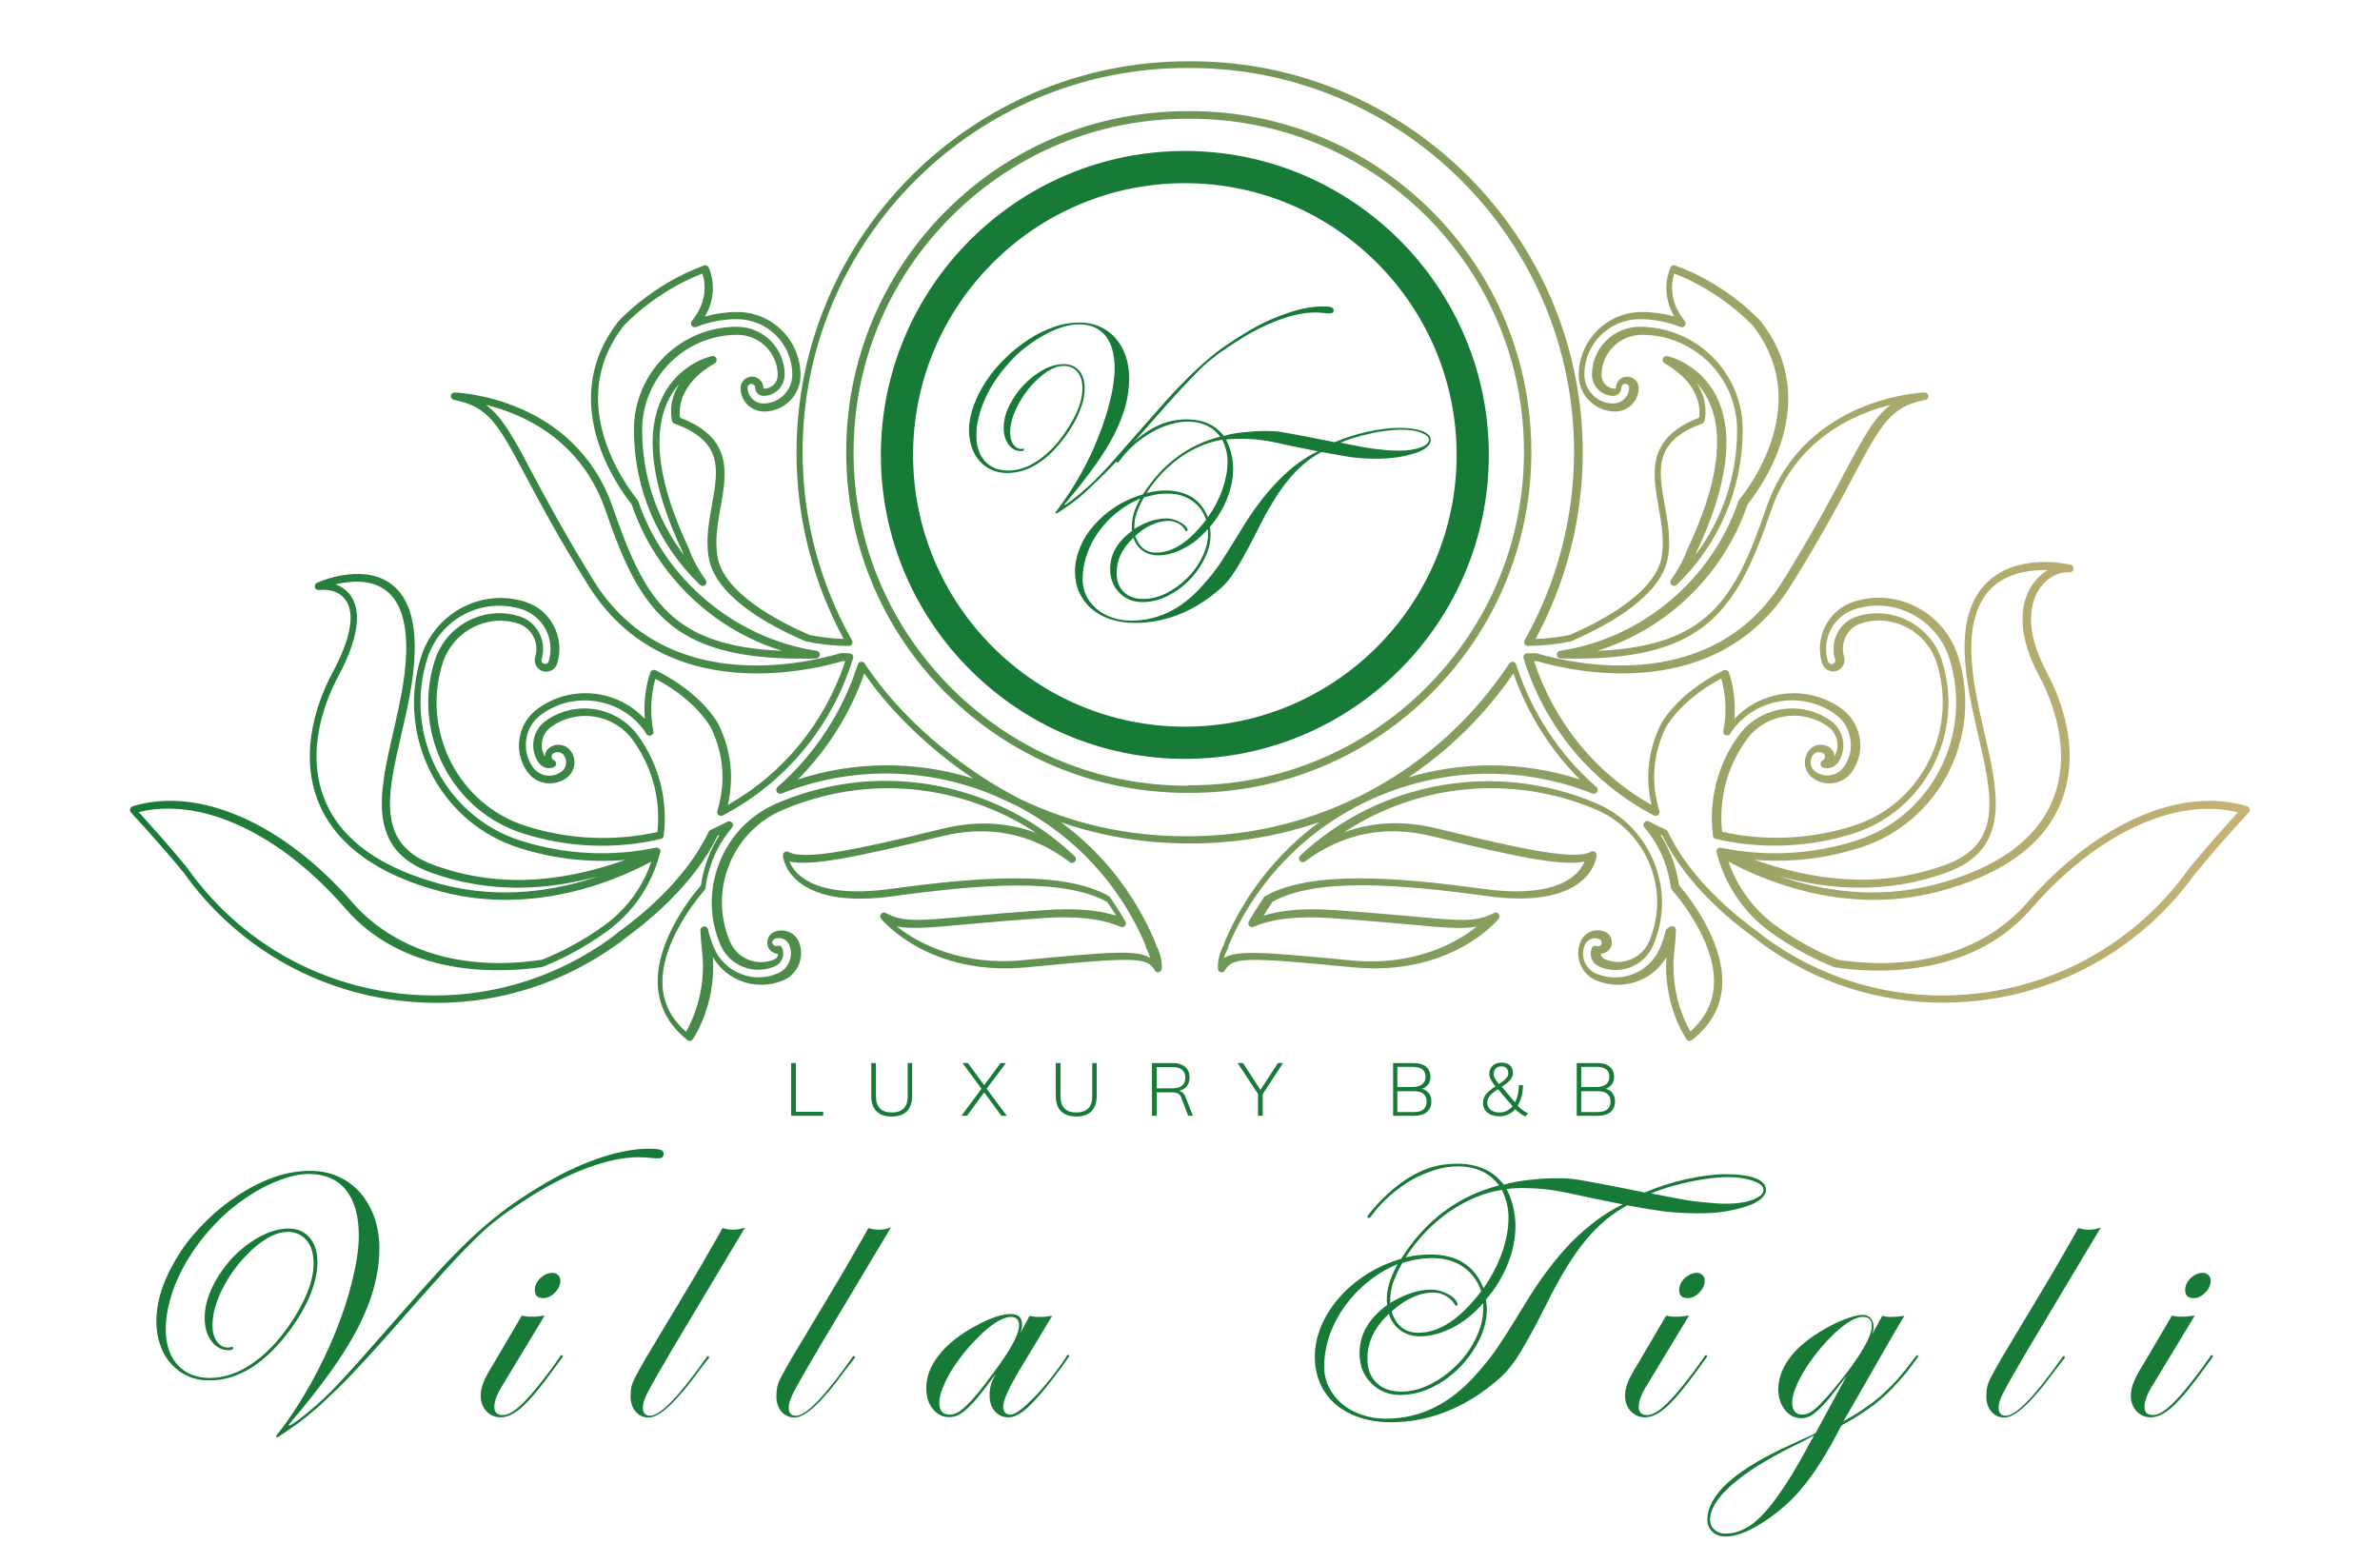 <?xml version="1.0" encoding="UTF-8"?> <!-- Generator: Adobe Illustrator 23.0.4, SVG Export Plug-In . SVG Version: 6.00 Build 0) --> <svg xmlns="http://www.w3.org/2000/svg" xmlns:xlink="http://www.w3.org/1999/xlink" id="Livello_1" x="0px" y="0px" viewBox="0 0 1064 699" style="enable-background:new 0 0 1064 699;" xml:space="preserve"> <style type="text/css"> .st0{fill:url(#SVGID_1_);} .st1{fill:#177A37;} </style> <linearGradient id="SVGID_1_" gradientUnits="userSpaceOnUse" x1="58.122" y1="453.587" x2="1005.778" y2="453.587" gradientTransform="matrix(1 0 0 -1 0 700)"> <stop offset="0" style="stop-color:#177A37"></stop> <stop offset="1" style="stop-color:#C6B275"></stop> </linearGradient> <path class="st0" d="M755.3,465.4c-0.1,0-0.2,0-0.2,0c-0.5-0.1-0.9-0.3-1.1-0.7c-0.4-0.6-10.5-15.3-9-36.8 c-2.8,4.8-7.1,8.5-12.3,10.6c-6.2,2.5-13.1,2.4-19.2-0.2c-3.2-1.4-5.7-3.9-7-7.2c-1.3-3.3-1.3-6.8,0.1-10.1 c1.8-4.2,6.7-6.2,10.9-4.4c2.6,1.1,3.8,4.1,2.7,6.7c-0.8,1.9-2.6,3-4.5,3.1c0,0.3,0.1,0.6,0.2,0.9c0.3,0.7,0.9,1.3,1.6,1.6 c3.7,1.6,7.7,1.6,11.5,0.1c3.7-1.5,6.6-4.3,8.2-8c4.7-11,4.9-23.2,0.4-34.4c-4.5-11.1-13-19.9-24-24.6 c-37.3-15.9-79.7-11.7-112.8,10.2c13-4.9,27-5.4,41.9-1.7c40,9.8,61.6,14.1,68.6,10.3c0.5-0.3,1.2-0.3,1.7,0.1 c0.5,0.3,0.8,0.9,0.8,1.5c0,0.3-0.6,6.5-7.1,11.8c-8.5,6.9-22.7,9.1-42.3,6.4c-38-5.2-75.9-8.4-95.5,2.6c-1.4,2-2.8,4.1-4,6.2 c8.3-2.6,18.8-3.4,31.5-2.5c14.6,1,25.7,2,34.7,2.8c22.9,2.1,29,2.6,36.8-1.5c0.7-0.4,1.6-0.2,2.1,0.4s0.5,1.5,0,2.2 c-0.9,1.1-21.8,25.9-65.2,21.7c-48.9-4.7-53.7-4.6-57.2,1.4c-0.4,0.6-1.1,1-1.8,0.8s-1.3-0.7-1.3-1.5c0-0.2-0.5-5.2,2.7-10.9 c0.1-0.5,0.2-1,0.4-1.4c9.2-21.5,23.8-39.8,42.2-53.3c-18.1,6.2-37.4,9.5-57.1,9.5h-0.8h-0.7c-19.6,0-38.6-3.2-56.8-9.4 c18.4,13.5,32.7,31.6,41.9,53.2c0.2,0.5,0.3,0.9,0.4,1.4c3.2,5.7,2.7,10.7,2.7,10.9c-0.1,0.7-0.6,1.3-1.3,1.5s-1.5-0.2-1.8-0.8 c-3.5-6-8.3-6.1-57.2-1.4c-43.4,4.2-64.3-20.7-65.2-21.7c-0.5-0.6-0.5-1.5,0-2.2c0.5-0.6,1.4-0.8,2.1-0.4c7.7,4.1,13.9,3.6,36.8,1.5 c8.9-0.8,20-1.8,34.7-2.8c12.7-0.9,23.3-0.1,31.5,2.5c-1.3-2.1-2.6-4.1-4-6.1c-19.7-11-57.5-7.8-95.6-2.6 c-19.5,2.7-33.7,0.5-42.3-6.4c-6.6-5.3-7.1-11.6-7.1-11.8c0-0.6,0.2-1.2,0.8-1.5c0.5-0.3,1.2-0.4,1.7-0.1c7,3.8,28.6-0.5,68.6-10.3 c14.9-3.7,29-3.1,42.1,1.8c-6.8-4.5-14-8.3-21.7-11.3c-29.6-11.9-62.1-11.5-91.5,1c-11,4.7-19.6,13.4-24,24.6 c-4.5,11.1-4.3,23.3,0.4,34.4c1.6,3.7,4.5,6.5,8.2,8s7.8,1.4,11.5-0.1c0.7-0.3,1.3-0.9,1.6-1.6c0.1-0.3,0.2-0.6,0.2-0.9 c-1.9-0.1-3.7-1.2-4.5-3.1c-0.5-1.2-0.5-2.6,0-3.9s1.5-2.3,2.7-2.8c2-0.9,4.3-0.9,6.4-0.1s3.7,2.4,4.6,4.4c1.4,3.2,1.4,6.8,0.1,10.1 c-1.3,3.3-3.8,5.8-7,7.2c-6.1,2.6-13,2.7-19.2,0.2c-5.2-2.1-9.5-5.8-12.3-10.6c1.5,21.5-8.6,36.2-9,36.8c-0.3,0.4-0.7,0.6-1.1,0.7 c-0.5,0.1-0.9-0.1-1.3-0.4c-7.8-6.2-12.2-13.9-13.1-22.9c-1.8-18.9,12.5-38.4,19.2-46.3c0.6-4.5,1.8-8.9,3.5-13.1 c1.3-3.3,2.9-6.4,4.8-9.4c-0.3,0.1-0.6,0.3-0.9,0.4c-10.7,22.3-32.3,39.3-41.2,45.7c-1.4,1.2-2.6,2.1-3.8,2.9 c-23.7,17-51.6,26.1-80.5,26.1c-7.5,0-15.1-0.6-22.6-1.8c-36.5-6-68.5-25.8-90.1-55.8c-0.1-0.1-0.1-0.2-0.2-0.3 c-11.4-14-23.7-27-23.8-27.2c-0.4-0.4-0.6-1-0.4-1.6c0.2-0.6,0.6-1,1.1-1.2c29.7-9.1,67.6,7.6,98.7,43.5c8.7,10,34.4,32.6,84.4,25.1 c9.6-3.9,18.8-8.9,27.3-15c10.2-7.3,17.6-17.2,21.5-28.9c-14.9,8.1-52.2,24.5-94.1,13.4c-28-7.4-46.2-20.5-54.2-38.7 c-10.5-24.2,0.5-49.4,5.8-59.2c10.2-19,8.9-28.1,5.9-32.3c-3.5-5.2-10.1-4.8-12-4.6c-0.8,0.1-1.6-0.4-1.8-1.2 c-0.2-0.8,0.2-1.7,0.9-2c0.8-0.4,19.4-8.7,32.3-0.1c8,5.3,11.8,15.7,11.4,31c-0.3,12.5-3.2,24.9-6,37c-6.3,27.3-11.2,48.8,14.4,58.2 c31.9,11.7,61.5,6.3,85.7-2.2c-16,1.3-32-0.5-47.4-5.4c-35.3-11.2-55-49.5-43.9-85.2c3-9.7,9.6-17.6,18.5-22.3 c8.8-4.6,18.8-5.5,28.2-2.5c11.4,3.6,17.8,16,14.2,27.6c-0.8,2.7-3.7,4.2-6.4,3.4c-2.7-0.8-4.2-3.7-3.4-6.4 c1.9-6.2-1.5-12.9-7.6-14.9c-6.8-2.2-14.1-1.5-20.4,1.8c-6.5,3.4-11.3,9.2-13.5,16.2c-9.4,30.4,7.3,63,37.3,72.5 c19.1,6.1,39.4,7,58.8,2.7c1.6-14.6-2.3-29.1-10.9-41c-8.5-11.8-24.9-14.4-36.6-6c-4.3,3.1-5.4,8.8-2.8,13.3c0-1.5,0.8-3.1,2.1-4 c1.5-1.1,3.3-1.5,5.1-1.2s3.4,1.3,4.4,2.7c2.8,3.9,1.9,9.3-2,12.1c-2.7,1.9-6,2.7-9.3,2.2s-6.2-2.3-8.1-5c-3.2-4.4-4.4-9.8-3.5-15.1 c0.9-5.4,3.8-10,8.2-13.2c7.9-5.7,17.5-7.9,27.1-6.4c8,1.3,15.2,5.2,20.7,11c-0.9-11.8,2.3-20.4,2.5-20.8s0.5-0.8,1-1 c0.4-0.2,0.9-0.1,1.4,0.1c21.2,10.6,27.9,23.9,28.2,24.5c5.5,11.5,6.8,23.5,4,35.7c24.9-14.1,43.4-36.8,52.5-64.3 c-0.4,0-0.8,0-1.2,0c-7.4,2.2-21.7,5.5-38.3,5.5c-25.2,0-55.7-7.8-75.4-39.4c-13-20.8-21.5-36.7-27.7-48.4 c-12.5-23.5-16.7-31.5-32.3-34.5c-0.9-0.2-1.5-1-1.4-1.8c0.1-0.9,0.9-1.6,1.7-1.5c0.5,0,53.7,1.7,70.8,51.7 c14.3,41.6,26.6,61.7,75.5,63.8c-13.1-4.1-25.4-10.8-36-19.8c-14.4-12.2-25.2-28-31.2-45.7c-3.5-4.4-11.6-15.7-15.7-30.2 c-5.3-18.9-2.1-36.2,9.6-51.4l0.1-0.1c0.6-0.7,15-16.5,38.3-25.1c0.8-0.3,1.7,0.1,2.1,0.8c0.2,0.5,5.1,10.4-1.6,22 c4.7-1.3,9.6-2,14.5-2c15.5,0,28.2,12.7,28.2,28.2c0,9-7.3,16.3-16.3,16.3c-5.8,0-10.5-4.7-10.5-10.5c0-2.8,2.3-5.1,5.1-5.1 s5.1,2.3,5.1,5.1c0,0.2,0.2,0.3,0.3,0.3c3.4,0,6.1-2.7,6.1-6.1c0-9.9-8.1-18-18-18c-23.5,0-42.6,19.1-42.6,42.6 c0,20.4,6.5,39.7,18.5,55.7c-0.2-0.6-0.3-1-0.4-1.2c-14.1-29.8-17.1-53.2-8.9-69.5c7.4-14.9,21.5-18,22.1-18.1 c0.8-0.2,1.6,0.3,1.9,1.1s0,1.7-0.7,2.1c-16.7,9.6-16,21.3-15.5,24.4c23.6,9,20.8,24.6,18.1,39.8c-1.3,7.3-2.7,14.9-1.4,22.3 c2.7,16.1,26.8,28.8,41.1,35c5,1,10.1,1.6,15.3,1.8c-13.8-25.5-21.1-54.2-21.1-83.3c0-96.5,78.5-175,175-175h0.8h0.7 c96.5,0,175,78.5,175,175c0,29.1-7.3,57.8-21.1,83.3c5.2-0.2,10.3-0.8,15.3-1.8c14.3-6.2,38.4-18.9,41.1-35 c1.2-7.4-0.1-14.9-1.4-22.3c-2.7-15.1-5.5-30.8,18.1-39.8c0.5-3.1,1.2-14.8-15.5-24.4c-0.7-0.4-1-1.3-0.7-2.1s1.1-1.2,1.9-1.1 c0.6,0.1,14.6,3.2,22.1,18.1c8.1,16.3,5.1,39.7-8.9,69.5c-0.1,0.2-0.2,0.6-0.4,1.2c12-16,18.5-35.3,18.5-55.7 c0-23.5-19.1-42.6-42.6-42.6c-9.9,0-18,8.1-18,18c0,3.4,2.7,6.1,6.1,6.1c0.2,0,0.3-0.2,0.3-0.3c0-2.8,2.3-5.1,5.1-5.1 s5.1,2.3,5.1,5.1c0,5.8-4.7,10.5-10.5,10.5c-9,0-16.3-7.3-16.3-16.3c0-15.5,12.7-28.2,28.2-28.2c4.9,0,9.8,0.7,14.5,2 c-6.7-11.6-1.8-21.5-1.6-22c0.4-0.8,1.3-1.1,2.1-0.8c23.3,8.5,37.7,24.4,38.3,25.1l0.1,0.1c11.7,15.2,14.9,32.5,9.6,51.4 c-4.1,14.6-12.2,25.8-15.7,30.2c-6,17.7-16.8,33.5-31.2,45.7c-10.6,9-22.9,15.7-36,19.8c48.9-2.1,61.3-22.2,75.5-63.8 c17.1-50,70.3-51.7,70.8-51.7c0.9,0,1.6,0.6,1.7,1.5c0.1,0.9-0.5,1.7-1.4,1.8c-15.5,3-19.8,11-32.3,34.5 c-6.2,11.7-14.7,27.6-27.7,48.4C768,314.1,705.8,301,687,295.6c-0.4,0-0.8,0-1.2,0c9.1,27.5,27.6,50.2,52.5,64.3 c-2.8-12.2-1.5-24.2,4-35.7c0.3-0.6,7-13.9,28.2-24.5c0.4-0.2,0.9-0.2,1.4-0.1c0.4,0.2,0.8,0.5,1,1c0.2,0.4,3.4,9.1,2.5,20.8 c12.3-13.1,32.8-15.4,47.8-4.6c4.4,3.2,7.3,7.8,8.2,13.2c0.9,5.4-0.4,10.7-3.5,15.1c-1.9,2.7-4.8,4.5-8.1,5s-6.6-0.2-9.3-2.2 c-1.9-1.3-3.1-3.3-3.5-5.6c-0.4-2.3,0.2-4.6,1.5-6.5c2.2-3.1,6.5-3.7,9.5-1.6c1.4,1,2.1,2.5,2.1,4c2.6-4.4,1.4-10.2-2.8-13.3 c-11.8-8.4-28.2-5.8-36.6,6c-8.6,11.9-12.4,26.4-10.8,41c19.3,4.3,39.6,3.4,58.7-2.7c30-9.5,46.7-42.1,37.3-72.5 c-2.2-7.1-7-12.8-13.5-16.2c-6.4-3.3-13.6-4-20.4-1.8c-6.1,1.9-9.5,8.6-7.6,14.9c0.8,2.7-0.7,5.5-3.4,6.4c-2.7,0.8-5.5-0.7-6.4-3.4 c-3.6-11.6,2.8-23.9,14.2-27.6c9.4-3,19.4-2.1,28.2,2.5c8.9,4.7,15.5,12.6,18.5,22.3c11.1,35.8-8.6,74-43.9,85.2 c-15.4,4.9-31.4,6.8-47.4,5.4c24.2,8.4,53.9,13.9,85.7,2.2c25.7-9.4,20.7-31,14.4-58.2c-2.8-12-5.6-24.5-6-37 c-0.4-15.1,3.7-26.1,12.1-32.8c13.9-11.2,34.4-6.3,35.3-6.1c0.9,0.2,1.4,1.1,1.3,2c-0.2,0.9-1,1.5-1.9,1.4 c-3.7-0.4-9.4,1.6-13.3,7.3c-3.5,5.2-7.8,16.9,3.3,37.5c5.2,9.7,16.3,34.9,5.8,59.2c-7.9,18.3-26.1,31.3-54.2,38.7 c-41.8,11.1-79.1-5.3-94-13.4c4,11.6,11.5,21.7,21.5,28.9c8.5,6.1,17.7,11.2,27.3,15c50.1,7.5,75.7-15,84.4-25.1 c31.1-35.9,69-52.6,98.7-43.5c0.6,0.2,1,0.6,1.1,1.2c0.2,0.6,0,1.2-0.4,1.6c-0.1,0.1-12.4,13.2-23.8,27.2c0,0.1-0.1,0.2-0.2,0.2 c-21.6,30-53.6,49.8-90.1,55.8c-7.5,1.2-15.1,1.8-22.6,1.8c-29,0-56.8-9-80.5-26.1c-1.2-0.8-2.3-1.8-3.7-2.9 c-8.9-6.3-30.5-23.3-41.2-45.7c-0.3-0.1-0.6-0.3-0.9-0.4c1.9,3,3.5,6.1,4.8,9.4c1.7,4.2,2.9,8.6,3.5,13.1c6.6,7.9,21,27.4,19.2,46.3 c-0.9,9-5.3,16.6-13.1,22.8C756,465.3,755.7,465.4,755.3,465.4z M747.6,414.1c0.1,0,0.2,0,0.2,0c0.9,0.1,1.5,0.9,1.5,1.8 c-0.2,3.1-0.4,6.3-0.8,9.6c-2,17.7,4.6,31.2,7.2,35.7c6.1-5.4,9.6-11.9,10.4-19.3c1.8-17.9-12.5-36.8-18.7-44.1 c-0.2-0.3-0.3-0.6-0.4-0.9c-0.6-4.4-1.7-8.7-3.3-12.8c-2.1-5.2-5-10-8.6-14.2c-0.5-0.6-0.5-1.5,0-2.2c0.5-0.6,1.4-0.8,2.1-0.4 l0.5,0.2c0.2,0.1,0.5,0.3,0.7,0.4c2.1,1.1,4.2,2.1,6.4,3.1c0.4,0.2,0.7,0.5,0.8,0.8c10.3,21.9,31.7,38.7,40.5,45c0,0,0.1,0,0.1,0.1 c1.4,1.1,2.5,2,3.6,2.8c23.1,16.6,50.3,25.4,78.5,25.4c7.3,0,14.8-0.6,22.1-1.8c35.6-5.8,66.8-25.2,87.8-54.4c0,0,0-0.1,0.1-0.1 c0-0.1,0.1-0.1,0.1-0.2c8.8-10.8,18.2-21.1,22.1-25.4c-28-6.9-63.2,9.4-92.5,43.2c-11.9,13.7-28.2,22.5-48.4,25.9 c-16.6,2.9-31.7,1.4-39.3,0.2c-0.1,0-0.3-0.1-0.4-0.1c-9.9-4-19.4-9.2-28.2-15.5c-11.7-8.4-20.3-20.8-24-34.8c0-0.2-0.1-0.3-0.1-0.5 c-0.1-0.2-0.2-0.3-0.2-0.5c-0.1-0.6,0-1.2,0.4-1.6s1-0.6,1.5-0.5c20.1,4.2,40.9,3.1,60.6-3.2c33.5-10.7,52.2-47,41.7-81 c-2.7-8.8-8.7-16-16.8-20.2c-8-4.2-17.1-5-25.6-2.2c-9.7,3.1-15,13.5-12,23.3c0.3,0.9,1.2,1.4,2.1,1.1c0.4-0.1,0.8-0.4,1-0.8 s0.3-0.9,0.1-1.3c-2.5-8,1.9-16.6,9.8-19.1c7.7-2.4,15.9-1.7,23,2c7.3,3.8,12.7,10.3,15.1,18.2c10,32.2-7.8,66.6-39.5,76.8 c-20.1,6.4-41.4,7.2-61.7,2.5c-0.7-0.2-1.2-0.7-1.3-1.4c-2-15.8,2-31.7,11.3-44.6c9.5-13.3,28.1-16.3,41.4-6.8 c6,4.3,7.4,12.8,3.1,18.8c-0.9,1.2-2.2,2-3.7,2.3c-1,0.2-2,0.1-2.9-0.3c-0.7-0.2-1.1-0.9-1.1-1.6s0.4-1.3,1-1.6 c0.3-0.1,0.5-0.3,0.7-0.6c0.5-0.8,0.4-1.8-0.4-2.4c-1.5-1.1-3.7-0.7-4.8,0.8c-0.8,1.1-1.1,2.5-0.9,3.9c0.2,1.4,1,2.6,2.1,3.4 c2,1.4,4.4,2,6.8,1.6c2.4-0.4,4.5-1.7,5.9-3.7c2.6-3.7,3.7-8.1,2.9-12.6c-0.7-4.5-3.1-8.4-6.8-11c-14.8-10.6-35.5-7.2-46.1,7.5 c-0.2,0.3-0.4,0.5-0.5,0.8l-0.3,0.5c-0.5,0.7-1.3,0.9-2.1,0.6c-0.7-0.3-1.2-1.1-1-1.9c2.2-10.6,0.2-19.7-0.9-23.4 c-18.7,9.9-24.8,21.9-24.9,22.1c-5.7,11.9-6.6,24.4-2.8,37.1c0.2,0.7,0,1.4-0.5,1.8s-1.3,0.5-1.9,0.2 c-28.1-14.7-48.8-39.7-58.3-70.3c-0.2-0.5-0.1-1.1,0.3-1.5c0.3-0.4,0.8-0.7,1.4-0.7c1.2,0,2.4,0,3.6-0.1c0.2,0,0.4,0,0.5,0.1 c17.9,5.2,78.6,18.3,110.1-32.3c12.9-20.7,21.4-36.6,27.5-48.2c8.5-15.9,13.4-25.2,20.8-30.6c-16.4,4-42.6,15.4-53.5,47.2 c-15.8,46.2-30.3,67.8-94.1,66.2c-0.9,0-1.6-0.7-1.7-1.6c-0.1-0.9,0.6-1.7,1.4-1.8c36.6-5.5,67.9-31.8,79.8-67 c0.1-0.2,0.2-0.4,0.3-0.5c3.3-4.1,11.3-15,15.3-29.3c5-17.8,2-34.1-9-48.4c-0.8-0.9-14.3-15.4-35.3-23.5c-1.1,3.3-2.9,12,4.7,21.2 c0.5,0.6,0.5,1.5,0.1,2.1c-0.5,0.6-1.3,0.9-2,0.6c-5.8-2.3-11.9-3.5-18.2-3.5c-13.7,0-24.8,11.1-24.8,24.8c0,7.1,5.8,12.9,12.9,12.9 c3.9,0,7.1-3.2,7.1-7.1c0-0.9-0.8-1.7-1.7-1.7s-1.7,0.8-1.7,1.7c0,2.1-1.7,3.7-3.7,3.7c-5.2,0-9.5-4.3-9.5-9.5 c0-11.8,9.6-21.4,21.4-21.4c25.3,0,46,20.6,46,46c0,26.3-10.5,51-29.5,69.4c-0.6,0.6-1.6,0.6-2.3,0.1c-0.7-0.6-0.8-1.6-0.3-2.3 c5.4-7.5,7.3-13.7,7.4-13.8c0-0.1,0.1-0.2,0.1-0.2c13.6-28.8,16.7-51.2,9.1-66.6c-1.4-2.9-3.1-5.3-4.9-7.2 c5.5,8.7,3.4,16.3,3.3,16.8c-0.2,0.5-0.5,0.9-1,1.1c-21.8,7.9-19.6,20.5-16.8,36.3c1.4,7.6,2.8,15.5,1.5,23.4 c-2.8,16.8-25.1,29.7-43.3,37.6c-0.1,0-0.2,0.1-0.3,0.1c-6.2,1.3-12.6,1.9-19,2l0,0c-0.6,0-1.2-0.3-1.5-0.8s-0.3-1.2,0-1.7 c14.4-25.6,22.1-54.7,22.1-84.2c0-94.7-77-171.7-171.7-171.7h-0.7h-0.8c-94.7,0-171.7,77-171.7,171.7c0,29.5,7.6,58.6,22.1,84.2 c0.3,0.5,0.3,1.2,0,1.7s-0.9,0.8-1.5,0.8l0,0c-6.4,0-12.8-0.7-19-2c-0.1,0-0.2-0.1-0.3-0.1c-18.2-7.8-40.5-20.7-43.3-37.6 c-1.3-7.9,0.1-15.8,1.5-23.4c2.8-15.9,5.1-28.4-16.8-36.3c-0.5-0.2-0.9-0.6-1-1.1s-2.3-8.1,3.3-16.8c-1.8,2-3.5,4.4-4.9,7.2 c-7.6,15.3-4.6,37.7,9.1,66.6c0,0.1,0.1,0.2,0.1,0.2c0,0.1,1.9,6.3,7.4,13.8c0.5,0.7,0.4,1.7-0.3,2.3c-0.7,0.6-1.7,0.5-2.3-0.1 c-19-18.4-29.5-43-29.5-69.4c0-25.3,20.6-46,46-46c11.8,0,21.4,9.6,21.4,21.4c0,5.2-4.3,9.5-9.5,9.5c-2.1,0-3.7-1.7-3.7-3.7 c0-0.9-0.8-1.7-1.7-1.7c-0.9,0-1.7,0.8-1.7,1.7c0,3.9,3.2,7.1,7.1,7.1c7.1,0,12.9-5.8,12.9-12.9c0-13.7-11.1-24.8-24.8-24.8 c-6.3,0-12.4,1.2-18.2,3.5c-0.7,0.3-1.5,0-2-0.6s-0.4-1.5,0.1-2.1c7.6-9.3,5.8-17.9,4.7-21.2c-21,8.1-34.5,22.6-35.3,23.5 c-11,14.3-14,30.6-9,48.4c4,14.2,12,25.2,15.3,29.3c0.1,0.2,0.2,0.3,0.3,0.5c11.9,35.1,43.2,61.4,79.8,67c0.9,0.1,1.5,0.9,1.4,1.8 s-0.8,1.6-1.7,1.6c-2.2,0.1-4.3,0.1-6.3,0.1c-58.5,0-72.5-21.7-87.8-66.3c-10.9-31.8-37.1-43.2-53.5-47.2 c7.4,5.4,12.4,14.7,20.8,30.6c6.2,11.6,14.7,27.5,27.5,48.2c31.6,50.6,92.3,37.5,110.1,32.3c0.2-0.1,0.4-0.1,0.5-0.1 c1.2,0,2.4,0.1,3.6,0.1c0.5,0,1,0.3,1.4,0.7c0.3,0.4,0.4,1,0.3,1.5c-9.5,30.6-30.2,55.6-58.3,70.3c-0.6,0.3-1.3,0.2-1.9-0.2 c-0.5-0.4-0.7-1.1-0.5-1.8c3.8-12.7,2.9-25.2-2.8-37.1c-0.1-0.1-6.2-12.2-24.9-22c-1.1,3.7-3,12.8-0.9,23.4c0.2,0.8-0.3,1.6-1,1.9 s-1.6,0.1-2.1-0.6l-0.3-0.5c-0.2-0.3-0.4-0.5-0.5-0.8c-5.1-7.2-12.8-11.9-21.5-13.3s-17.5,0.6-24.6,5.8c-3.7,2.6-6.1,6.5-6.8,11 s0.3,8.9,2.9,12.6c1.4,2,3.5,3.3,5.9,3.7c2.4,0.4,4.8-0.2,6.8-1.6c2.4-1.7,2.9-5,1.2-7.4c-0.5-0.7-1.3-1.2-2.2-1.4 c-0.9-0.1-1.8,0.1-2.6,0.6s-0.9,1.6-0.4,2.4c0.2,0.3,0.4,0.5,0.7,0.6c0.6,0.3,1.1,0.9,1,1.6c0,0.7-0.5,1.3-1.1,1.6 c-0.9,0.3-1.9,0.4-2.9,0.3c-1.5-0.2-2.8-1.1-3.7-2.3c-4.3-6-3-14.5,3.1-18.8c13.3-9.5,31.8-6.5,41.4,6.8c9.3,13,13.3,28.8,11.3,44.6 c-0.1,0.7-0.6,1.3-1.3,1.4c-20.3,4.8-41.6,3.9-61.7-2.5c-31.7-10.1-49.4-44.5-39.5-76.8c2.5-8,7.8-14.4,15.1-18.2 c7.2-3.7,15.3-4.5,23-2c7.9,2.5,12.3,11.1,9.8,19.1c-0.1,0.4-0.1,0.9,0.1,1.3c0.2,0.4,0.6,0.7,1,0.8c0.9,0.3,1.8-0.2,2.1-1.1 c3-9.8-2.4-20.2-12-23.3c-8.6-2.7-17.7-1.9-25.6,2.2c-8.1,4.2-14.1,11.4-16.8,20.2c-10.5,34,8.2,70.3,41.7,81 c19.7,6.3,40.5,7.4,60.6,3.2c0.6-0.1,1.2,0.1,1.6,0.5s0.6,1,0.4,1.6c0,0.2-0.1,0.3-0.2,0.4c0,0.2,0,0.4-0.1,0.5 c-3.8,14.2-12.1,26.2-24.1,34.8c-8.8,6.3-18.3,11.5-28.2,15.5c-0.1,0-0.2,0.1-0.4,0.1c-7.6,1.1-22.7,2.6-39.3-0.2 c-20.2-3.5-36.5-12.2-48.4-25.9C125.2,372.5,90,356.2,62,363.1c3.9,4.3,13.3,14.6,22.1,25.4c0,0.1,0.1,0.1,0.1,0.2 c0,0,0.1,0.1,0.1,0.2c21,29.2,52.2,48.6,87.8,54.4c7.3,1.2,14.7,1.8,22.1,1.8c28.2,0,55.4-8.8,78.5-25.4c1.1-0.8,2.3-1.7,3.6-2.8 l0.1-0.1c8.7-6.2,30.1-23,40.4-44.9c0.2-0.4,0.5-0.7,0.8-0.8c2.2-1,4.3-2,6.4-3.1c0.3-0.1,0.5-0.3,0.8-0.4l0.4-0.2 c0.7-0.4,1.6-0.2,2.1,0.4s0.5,1.5,0,2.2c-3.6,4.3-6.5,9-8.6,14.2c-1.6,4.1-2.8,8.4-3.3,12.8c0,0.3-0.2,0.6-0.4,0.9 c-6.2,7.3-20.4,26.2-18.7,44.1c0.7,7.4,4.2,13.9,10.4,19.3c2.6-4.5,9.2-18,7.2-35.7c-0.4-3.3-0.6-6.6-0.8-9.6c0-0.9,0.6-1.6,1.5-1.8 c0.9-0.1,1.7,0.4,1.9,1.3c0.7,2.9,1.6,5.7,2.7,8.3c2.3,5.3,6.5,9.5,11.9,11.6c5.4,2.2,11.3,2.1,16.6-0.2c2.4-1,4.2-2.9,5.2-5.3 s0.9-5.1-0.1-7.5c-0.5-1.2-1.5-2.1-2.7-2.6s-2.6-0.5-3.8,0c-0.4,0.2-0.7,0.5-0.9,0.9c-0.2,0.4-0.2,0.9,0,1.3 c0.4,0.8,1.3,1.2,2.1,0.9c0.9-0.3,1.8,0.1,2.2,1c0.6,1.5,0.6,3.2,0,4.7c-0.6,1.6-1.8,2.8-3.4,3.5c-4.5,1.9-9.5,2-14.1,0.2 s-8.1-5.3-10.1-9.8c-5.1-11.9-5.2-25-0.4-37c4.8-12,14-21.4,25.8-26.4c30.2-12.9,63.6-13.3,94.1-1.1c14.6,5.8,27.7,14.2,38.9,24.9 c0.7,0.6,0.7,1.6,0.1,2.3c-0.6,0.7-1.6,0.8-2.3,0.3c-17.1-13-36.5-16.8-57.6-11.5c-37.7,9.2-58,13.4-67.8,11.2 c0.8,1.9,2.3,4.4,5.2,6.7c5.4,4.3,16.6,8.7,39.6,5.6c38.8-5.3,77.6-8.5,98.1,3.2c0.2,0.1,0.4,0.3,0.5,0.5c2.4,3.5,4.7,7.1,6.8,10.8 c0.4,0.6,0.3,1.4-0.2,2c-0.5,0.5-1.3,0.7-1.9,0.4c-8.3-3.6-19.9-5-34.5-3.9c-14.6,1-25.7,2-34.6,2.8c-16.2,1.5-24.5,2.2-31,0.9 c10.2,8.2,29.7,17.7,56.6,15.1c38.6-3.7,50.9-4.7,56.7-1c-0.4-1.3-0.9-2.8-1.8-4.4c-0.1-0.2-0.2-0.5-0.2-0.8c0-0.2,0-0.4-0.1-0.6 c-11.6-27.1-31.5-48.6-57.5-62.2l-0.5-0.2c-2.7-1.3-8.9-4.2-11.2-5.1c-30.1-12.1-63.3-12.2-93.5-0.2c-0.8,0.3-1.6,0-2.1-0.7 c-0.4-0.7-0.3-1.6,0.3-2.2c16.6-14.5,29-33.4,35.9-54.8c0.2-0.6,0.7-1.1,1.4-1.2c0.6-0.1,1.3,0.2,1.6,0.7 c15.5,23.6,41.5,46.2,69.4,60.6c23.2,11.1,48.1,16.7,74,16.7h0.7h0.8c57.9,0,111.5-28.9,143.4-77.3c0.4-0.5,1-0.8,1.6-0.7 c0.6,0.1,1.2,0.5,1.4,1.2c6.9,21.4,19.3,40.3,35.9,54.8c0.6,0.5,0.8,1.5,0.3,2.2c-0.4,0.7-1.3,1-2.1,0.7 c-30.6-12.1-64.4-11.8-94.9,0.9c-30.6,12.7-54.6,36.5-67.7,66.9c-0.1,0.2-0.1,0.4-0.1,0.6c0,0.3-0.1,0.6-0.2,0.8 c-0.9,1.6-1.5,3.1-1.9,4.4c5.8-3.7,18.1-2.7,56.7,1c28.9,2.8,47.6-8.1,56.4-15.1c-6.4,1.2-14.7,0.5-30.7-1c-8.9-0.8-20-1.8-34.6-2.8 s-26.2,0.3-34.5,3.9c-0.7,0.3-1.4,0.1-1.9-0.4s-0.6-1.3-0.2-2c2.1-3.7,4.4-7.3,6.8-10.8c0.1-0.2,0.3-0.4,0.5-0.5 c20.5-11.7,59.2-8.5,98-3.2c23,3.1,34.2-1.3,39.6-5.6c3-2.4,4.5-4.9,5.2-6.7c-9.8,2.2-30-1.9-67.8-11.2 c-20.9-5.3-40.2-1.5-57.2,11.2c-0.7,0.5-1.7,0.4-2.3-0.3c-0.6-0.7-0.5-1.7,0.1-2.3c35.7-33.4,87.6-42.6,132.5-23.4 c11.9,5.1,21,14.5,25.8,26.4c4.8,12,4.7,25.1-0.4,37c-1.9,4.5-5.5,8-10,9.8c-4.6,1.8-9.5,1.8-14.1-0.2c-1.6-0.7-2.8-1.9-3.4-3.5 c-0.6-1.5-0.6-3.2,0-4.7c0.3-0.9,1.3-1.3,2.2-1s1.8-0.1,2.1-0.9c0.4-0.9,0-1.9-0.9-2.2c-2.5-1.1-5.4,0.1-6.5,2.6 c-1,2.4-1.1,5-0.1,7.5c1,2.4,2.8,4.3,5.2,5.3c5.3,2.3,11.3,2.3,16.6,0.2c5.4-2.2,9.6-6.3,11.9-11.6c1.1-2.6,2-5.4,2.7-8.3 C746.1,414.6,746.8,414.1,747.6,414.1z M150,261.3c2.9,1,5.3,2.8,6.9,5.2c3.5,5.1,5.3,15.4-5.7,35.9c-5,9.3-15.5,33.3-5.6,56.2 c7.5,17.3,25,29.7,51.9,36.8c26.9,7.1,51.9,2.6,70-3.6c-22.1,6-47.8,8.2-75.2-1.8c-28.5-10.5-22.7-35.6-16.6-62.2 c2.7-11.9,5.6-24.2,5.9-36.3c0.3-14.1-3-23.5-9.9-28.1C164.9,258.9,156.2,259.8,150,261.3z M795.5,391.8c18,6.2,43,10.7,69.9,3.6 c27-7.1,44.4-19.5,51.9-36.8c9.9-22.9-0.6-46.9-5.6-56.2c-11.9-22.2-7.1-35.2-3.1-41c2-2.9,4.4-5.1,6.9-6.5 c-6.8-0.2-16.2,0.8-23.4,6.5c-7.5,6-11.1,16.2-10.8,30.1c0.3,12.1,3.1,24.4,5.9,36.3c6.1,26.6,11.9,51.7-16.6,62.2 C843.3,400,817.6,397.8,795.5,391.8z M666.5,342.2c13.4,0,26.8,2.1,39.8,6.3c-13.2-13.2-23.4-29.4-29.7-47.4 c-12.8,18.6-28.8,34.3-47,46.5C641.6,344,654.1,342.2,666.5,342.2z M386.4,301.1c-6.3,18-16.5,34.1-29.7,47.4 c25.5-8.3,52.8-8.4,78.4-0.4C415.6,334.9,398.3,318.4,386.4,301.1z M532.2,354.5h-0.9h-0.6c-40.7,0-79-15.9-107.8-44.6 c-28.8-28.8-44.6-67.1-44.6-107.8s15.9-79,44.6-107.8c28.8-28.8,67.1-44.6,107.8-44.6h0.8h0.7c40.7,0,79,15.9,107.8,44.6 c28.8,28.8,44.6,67.1,44.6,107.8s-15.9,79-44.6,107.8l-1.2-1.2l1.2,1.2C611.2,338.7,572.9,354.5,532.2,354.5z M531.3,351.1h0.9 c39.8,0,77.2-15.5,105.4-43.7s43.7-65.6,43.7-105.4s-15.5-77.2-43.7-105.4c-28.2-28-65.6-43.5-105.4-43.5h-0.8h-0.7 c-39.8,0-77.2,15.5-105.4,43.7c-28.2,28.2-43.7,65.6-43.7,105.4s15.5,77.2,43.7,105.4c28.2,28.2,65.6,43.7,105.4,43.7L531.3,351.1z"></path> <path class="st1" d="M529.7,339.3c-74.9,0-135.9-61-135.9-135.9s61-135.9,135.9-135.9s135.9,61,135.9,135.9S604.7,339.3,529.7,339.3 z M529.7,81.9c-67,0-121.5,54.5-121.5,121.5s54.5,121.5,121.5,121.5s121.5-54.5,121.5-121.5S596.7,81.9,529.7,81.9z"></path> <g> <path class="st1" d="M102.9,602.4c0.2-0.1,0.5-0.2,0.8-0.2s0.5,0.2,0.5,0.5c0,0.7-0.7,1-2,1c-3.1,0-5.7-1.4-7.7-4.1 c-2-2.7-3-6.2-3-10.3c0-4.6,1.2-9.2,3.5-14c2.3-4.7,5.3-9,8.9-12.9c3.6-3.8,7.7-7,12.1-9.4c4.5-2.4,8.8-3.7,13-3.7 c3.9,0,7,1.3,9.4,4c2.3,2.7,3.5,6.4,3.5,11c0,4.3-1,9.1-3,14.1c-2,5.1-4.9,10.2-8.7,15.5c-5.6,7.7-11.4,13.5-17.5,17.4 s-12.5,5.9-19.1,5.9c-3.5,0-6.6-0.6-9.5-1.9c-2.9-1.3-5.4-3.1-7.5-5.4c-2.1-2.3-3.8-5.1-4.9-8.4c-1.2-3.2-1.8-6.8-1.8-10.7 c0-5.1,1-10.3,2.9-15.6s4.6-10.4,7.9-15.5c3.3-5,7.3-9.7,11.8-14.1c4.5-4.4,9.3-8.2,14.4-11.5s10.3-5.9,15.7-7.8 c5.4-1.9,10.7-2.8,16-2.8c4.6,0,8.7,0.8,12.5,2.5s7,4,9.8,7.1c2.7,3.1,4.8,6.7,6.4,11c1.5,4.3,2.3,9,2.3,14.1 c0,5.6-0.8,11.2-2.3,17c-1.5,5.7-3.9,11.8-7.1,18.1c-3.2,6.3-7.4,13-12.4,20s-11,14.6-17.9,22.7c-0.6,0.6-0.8,0.9-0.8,1.2l0.2,0.2 c0.4,0,1.7-0.8,3.8-2.3c2.1-1.6,4.2-3.3,6.4-5.2c1.6-1.3,3-2.6,4.3-3.8s2.7-2.5,4.3-4.1s3.4-3.5,5.5-5.8s4.7-5.2,7.8-8.6 c3.1-3.5,6.7-7.6,11-12.5s9.5-10.8,15.6-17.7c5.5-6.2,10.6-11.8,15.3-16.6s9.3-9.2,13.8-13s8.9-7.3,13.5-10.4 c4.5-3.1,9.4-6.2,14.6-9.2c8.2-4.7,16.2-8.3,23.9-10.8s14.7-3.8,20.9-3.8c2.6,0,4.3,0.2,5.3,0.5c0.9,0.3,1.4,0.9,1.4,1.8 c0,1.3-0.8,2-2.3,2H293c-3-0.3-5.5-0.5-7.4-0.5c-6.8,0-14.5,1.6-23.1,4.8s-17.4,7.7-26.6,13.6c-3.1,2-5.9,3.9-8.4,5.6 c-2.5,1.7-4.9,3.6-7.4,5.6s-5,4.3-7.5,6.8c-2.6,2.5-5.5,5.5-8.8,9s-7,7.6-11.2,12.3s-9.1,10.2-14.6,16.5 c-5.6,6.4-10.5,11.9-14.8,16.5c-4.3,4.7-8.2,8.8-11.8,12.3s-6.8,6.6-9.8,9.2c-3,2.6-5.9,5-8.8,7.1c-5.6,3.9-8.5,5.9-8.9,5.9 c-0.3,0-0.5-0.2-0.5-0.5c0-0.1,0.1-0.3,0.3-0.4c0.2-0.2,0.7-0.9,1.6-2.1c4.8-6.2,9.3-13.2,13.6-20.9s8-15.5,11.2-23.4 s5.7-15.6,7.5-23.1s2.8-14,2.8-19.7c0-8.9-1.9-15.7-5.8-20.5c-3.8-4.7-9.4-7.1-16.6-7.1c-2.9,0-6.1,0.5-9.6,1.6s-7.1,2.5-10.7,4.4 s-7.2,4.2-10.9,6.9c-3.6,2.7-7,5.6-10.1,8.9c-3.5,3.6-6.6,7.3-9.4,11.3s-5.2,8-7.1,12.1c-2,4.1-3.5,8.2-4.5,12.4 c-1.1,4.1-1.6,8.1-1.6,11.9c0,6.7,1.8,12,5.3,15.9c3.6,3.9,8.4,5.8,14.4,5.8c6.1,0,12.2-2,18.3-6c6.1-4,11.8-9.8,17.1-17.4 c3.6-5.1,6.3-10.1,8.2-14.8s2.8-9.1,2.8-13c0-4.3-1-7.8-3.1-10.3s-4.9-3.8-8.4-3.8c-3.6,0-7.3,1.4-11.2,4.1 c-3.9,2.7-7.5,6.2-10.9,10.3c-3.3,4.1-6.1,8.6-8.3,13.5c-2.2,4.9-3.3,9.5-3.3,13.9c0,2.9,0.6,5.3,1.9,7.1s2.9,2.8,4.9,2.8 L102.9,602.4L102.9,602.4z"></path> <path class="st1" d="M225,618.8c-2.7,4.2-4,7.6-4,10.2c0,2.5,1.3,3.7,3.8,3.7c2.6,0,5.9-2.1,10-6.4c4.1-4.2,9.3-10.8,15.5-19.6 c0.2-0.6,0.5-0.8,0.8-0.8s0.5,0.2,0.5,0.5c0,0.2-0.3,0.7-0.8,1.3l-3.5,4.8c-5.5,7.6-10,13-13.6,16.3s-6.9,4.9-9.8,4.9 c-2.6,0-4.7-0.9-6.4-2.7s-2.6-4.1-2.6-6.9c0-1.9,0.4-3.9,1.2-5.9c0.8-2.1,2.3-4.9,4.5-8.4l12.7-21.6c0.9,0.2,1.6,0.4,2.1,0.4 c0.5,0.1,1.1,0.1,1.9,0.1c1.1,0,2.1,0,2.9-0.1c0.8-0.1,1.9-0.2,3.3-0.4L225,618.8z M247,569.1c1,0,1.8,0.3,2.5,1s1,1.5,1,2.5 c0,1.9-0.8,3.7-2.4,5.3c-1.6,1.7-3.4,2.5-5.3,2.5c-2.5,0-3.7-1.2-3.7-3.7c0-1.9,0.8-3.6,2.5-5.3C243.3,569.9,245.1,569.1,247,569.1 z"></path> <path class="st1" d="M312.7,612.6c-10.3,14.2-17.8,21.2-22.7,21.2c-2.3,0-4.3-0.9-5.8-2.6c-1.5-1.7-2.3-4-2.3-6.8 c0-1.4,0.1-2.8,0.3-3.9c0.2-1.2,0.8-2.8,1.8-4.8c1.1-2.1,2.7-4.9,4.8-8.6c2.2-3.7,5.3-8.9,9.3-15.5c1.9-3.2,4-6.7,6.3-10.5 s4.5-7.6,6.8-11.4c2.2-3.8,4.4-7.5,6.4-11.1c2.1-3.6,3.9-6.7,5.4-9.5c0.9,0.2,1.6,0.4,2.2,0.5s1.3,0.2,2.2,0.2 c1.2,0,2.2-0.1,2.9-0.2c0.7-0.1,1.6-0.4,2.8-0.8c-7.6,12.7-14,23.4-19.2,32.1c-5.2,8.7-9.5,15.9-12.9,21.6 c-3.3,5.7-5.9,10.1-7.8,13.4c-1.8,3.2-3.2,5.7-4,7.4s-1.3,3-1.5,3.8s-0.3,1.5-0.3,2.2c0,2.5,1.1,3.7,3.2,3.7 c4.6,0,12.9-8.6,25.1-25.9c0.2-0.6,0.6-0.8,1-0.8c0.2,0,0.3,0.2,0.3,0.5s-0.3,0.8-0.8,1.3L312.7,612.6z"></path> <path class="st1" d="M377.9,612.6c-10.3,14.2-17.8,21.2-22.7,21.2c-2.3,0-4.3-0.9-5.8-2.6c-1.5-1.7-2.3-4-2.3-6.8 c0-1.4,0.1-2.8,0.3-3.9c0.2-1.2,0.8-2.8,1.8-4.8c1.1-2.1,2.7-4.9,4.8-8.6c2.2-3.7,5.3-8.9,9.3-15.5c1.9-3.2,4-6.7,6.3-10.5 s4.5-7.6,6.8-11.4c2.2-3.8,4.4-7.5,6.4-11.1c2.1-3.6,3.9-6.7,5.4-9.5c0.9,0.2,1.6,0.4,2.2,0.5s1.3,0.2,2.2,0.2 c1.2,0,2.2-0.1,2.9-0.2c0.7-0.1,1.6-0.4,2.8-0.8c-7.6,12.7-14,23.4-19.2,32.1c-5.2,8.7-9.5,15.9-12.9,21.6 c-3.3,5.7-5.9,10.1-7.8,13.4c-1.8,3.2-3.2,5.7-4,7.4s-1.3,3-1.5,3.8s-0.3,1.5-0.3,2.2c0,2.5,1.1,3.7,3.2,3.7 c4.6,0,12.9-8.6,25.1-25.9c0.2-0.6,0.6-0.8,1-0.8c0.2,0,0.3,0.2,0.3,0.5s-0.3,0.8-0.8,1.3L377.9,612.6z"></path> <path class="st1" d="M460.3,588.3c0.9,0.2,1.6,0.4,2.2,0.4c0.6,0.1,1.3,0.1,2.2,0.1c1,0,1.9,0,2.7-0.1c0.8-0.1,1.8-0.2,3-0.4 L456,612.2c-2.5,4.1-4.3,7.6-5.6,10.4c-1.3,2.8-1.9,4.9-1.9,6.1c0,2.6,1.1,3.8,3.2,3.8c1.1,0,2.6-0.7,4.3-2 c1.8-1.3,3.8-3.2,6.1-5.5c2.3-2.3,4.7-5.1,7.2-8.2c2.5-3.1,5-6.5,7.4-10.2c0.2-0.6,0.5-0.8,0.8-0.8s0.5,0.2,0.5,0.5 c0,0.1-0.4,0.8-1.3,2c-0.8,1.2-1.9,2.6-3.1,4.3c-1.2,1.6-2.5,3.3-3.9,5.1s-2.6,3.3-3.6,4.5c-3.6,4.2-6.5,7.2-8.8,8.9 s-4.4,2.6-6.4,2.6c-2.6,0-4.6-0.9-6.2-2.8c-1.6-1.8-2.3-4.2-2.3-7.1c0-1.7,0.2-3.2,0.6-4.6c0.4-1.4,1.1-3,2.1-4.9 c-2.8,3.9-5.2,7.1-7.2,9.5c-2,2.5-3.8,4.4-5.4,5.9s-3.1,2.5-4.3,3.1c-1.3,0.6-2.6,0.8-3.9,0.8c-2.9,0-5.3-1.2-7.3-3.7 c-2-2.4-2.9-5.6-2.9-9.4c0-5,1.9-9.9,5.7-14.7c3.8-4.8,9.2-9.1,16.4-13c6.6-3.6,11.8-5.3,15.7-5.3c3.3,0,5,1.6,5,4.8 c0,1-0.2,2.2-0.7,3.7L460.3,588.3z M451.9,588.8c-1.7,0-3.6,0.7-5.9,2c-2.2,1.3-4.5,3.1-6.9,5.3c-2.3,2.2-4.7,4.7-7,7.4 c-2.3,2.8-4.4,5.6-6.2,8.4c-1.8,2.8-3.2,5.6-4.3,8.3c-1.1,2.7-1.7,5-1.7,7c0,3.6,1.6,5.3,4.7,5.3c1.1,0,2.3-0.3,3.4-0.9 c1.2-0.6,2.5-1.7,4.1-3.2s3.3-3.4,5.3-5.8c1.9-2.3,4.2-5.3,6.8-8.9c7.6-10.1,11.4-17.2,11.4-21.1 C455.6,590.2,454.4,588.8,451.9,588.8z"></path> <path class="st1" d="M727.5,538.9c-3.5,1.9-6.7,4.1-9.7,6.6s-6,5.5-8.9,9s-5.8,7.6-8.7,12.4c-2.9,4.7-5.9,10.2-9,16.5 c-3.2,6.4-5.9,11.5-8.1,15.4c-2.2,3.9-4.2,7.2-6,9.8s-3.7,4.8-5.5,6.5s-4,3.6-6.6,5.6c-13.5,10.1-27.9,15.2-43.1,15.2 c-5.1,0-9.8-0.7-14-2.1c-4.2-1.4-7.8-3.4-10.8-5.9c-3-2.6-5.3-5.7-6.9-9.3c-1.6-3.6-2.4-7.6-2.4-12c0-4.7,1-9.3,2.9-13.8 s4.6-8.7,8-12.6c3.4-3.9,7.5-7.4,12.2-10.4s9.9-5.3,15.5-7c10.9-17.2,25.5-28.1,43.8-32.8c-4.3-5.7-10.5-8.5-18.4-8.5 c-3.3,0-6.8,0.5-10.3,1.6s-6.9,2.5-10.3,4.4c-3.3,1.9-6.5,4.2-9.6,6.9s-5.8,5.6-8.1,8.7c-0.7,1-1.2,1.5-1.5,1.5 c-0.4,0-0.7-0.2-0.7-0.5s0.7-1.3,2.1-3c1.4-1.7,2.9-3.3,4.6-5c5.6-5.5,11-9.5,16.4-12c5.3-2.6,11-3.8,17-3.8 c9.1,0,16.1,3.1,20.9,9.4c3-0.9,6.7-1.6,10.9-2.1c4.3-0.5,8.2-0.8,11.6-0.8c2.1,0,4,0,5.6,0.1s3.7,0.3,6.4,0.8 c2.6,0.4,6.1,1.1,10.4,1.9c4.3,0.8,10.4,2,18.1,3.6c6-2.6,12.3-4.6,18.7-6c6.5-1.4,12.4-2.2,17.7-2.2c5.5,0,9.8,0.6,13,1.8 s4.8,3,4.8,5.2c0,1.4-0.8,2.8-2.3,4.1c-1.6,1.3-3.7,2.4-6.5,3.3c-2.8,0.9-6,1.7-9.7,2.3s-7.7,0.8-12,0.8c-4.7,0-9.6-0.3-14.7-0.8 C739.3,541,733.7,540.1,727.5,538.9z M725.5,538.5c-2.2-0.4-4.3-0.9-6.4-1.3c-2-0.4-4.3-0.9-6.9-1.4c-4.1-0.9-7.7-1.6-10.6-2.3 c-3-0.6-5.6-1.1-7.9-1.4c-2.3-0.3-4.5-0.6-6.6-0.7c-2.1-0.1-4.2-0.2-6.4-0.2c-1.2,0-2.4,0-3.4,0.1c-1.1,0.1-2.3,0.1-3.8,0.3 c1.2,2.2,2.2,4.8,2.9,7.7s1.1,5.8,1.1,8.7c0,5.6-1.1,11.3-3.4,17c-2.3,5.8-5.5,11.1-9.8,16c0.1,0.9,0.2,1.7,0.3,2.4 s0.1,1.3,0.1,1.8c0,4.7-1.1,9.3-3.4,13.9c-2.3,4.6-5.2,8.7-8.9,12.4c-3.6,3.7-7.7,6.6-12.4,8.9c-4.6,2.2-9.3,3.3-14,3.3 c-5.2,0-9.6-1.8-13-5.3c-3.5-3.5-5.2-7.9-5.2-13.3c0-4.2,1-8.1,3-11.6s5.1-6.9,9.4-10.1c-0.1-0.6-0.2-1-0.2-1.3s0-0.6,0-0.8 c0-2.6,0.3-5,1-7.3s1.9-5.2,3.8-8.8c-4.8,2-9.2,4.6-13.2,7.9c-4,3.2-7.5,6.9-10.4,10.9c-2.9,4.1-5.2,8.4-6.8,13s-2.4,9.3-2.4,14.1 c0,3.2,0.7,6.3,2.1,9.1c1.4,2.8,3.3,5.3,5.8,7.4c2.5,2.1,5.4,3.8,8.8,4.9c3.3,1.2,7,1.8,10.9,1.8c15.4,0,28.9-6.7,40.6-20.1 c1.8-2,3.3-3.8,4.5-5.3s2.6-3.3,4-5.3c1.4-2.1,3.1-4.6,5.1-7.7c1.9-3.1,4.5-7.2,7.6-12.3c6.6-11,13.6-20.4,21.1-28.2 C710.2,547.8,717.8,542.1,725.5,538.5z M663,582.7c-4,4.7-8.6,8.3-13.6,10.9c-5.1,2.6-9.9,3.9-14.6,3.9c-3.3,0-6.2-0.9-8.7-2.7 s-4.2-4.2-5.2-7.4c-3.3,3.2-5.8,6.5-7.3,9.7s-2.3,6.7-2.3,10.4c0,4.6,1.4,8.2,4.1,10.8c2.7,2.6,6.4,3.9,11.1,3.9 c4.3,0,8.7-1.1,13-3.3s8.3-5.1,11.8-8.6s6.4-7.5,8.5-12c2.2-4.5,3.3-8.9,3.3-13.2c0-0.2,0-0.6,0-1 C663.2,583.7,663.1,583.2,663,582.7z M662.2,577.3c-1.6-4.7-4.3-8.3-8.1-10.9c-3.8-2.6-8.4-3.9-13.8-3.9c-2.2,0-4.3,0.2-6.4,0.5 c-2,0.3-4.3,0.9-7,1.7c-2,3.6-3.4,6.7-4.3,9.4c-0.8,2.7-1.2,5.5-1.1,8.5c6.5-4,12.6-6,18.4-6c1.3,0,2.7,0.2,4,0.6 c1.3,0.4,2.6,0.9,3.8,1.6c1.2,0.7,2.1,1.4,2.8,2.2s1.1,1.6,1.1,2.3c0,0.3-0.2,0.5-0.5,0.5c-0.2,0-0.4-0.1-0.5-0.2 c-0.1-0.1-0.4-0.6-1-1.5c-0.9-1.2-2.2-2.2-3.8-3c-1.7-0.8-3.3-1.2-5-1.2c-6.1,0-12.4,2.8-18.7,8.5c2.1,6.4,6.1,9.5,12,9.5 C643.5,595.9,652.8,589.7,662.2,577.3z M663.2,576c3.6-5.1,6.3-10.4,8.3-15.9c1.9-5.5,2.9-10.7,2.9-15.7c0-4.2-1-8.4-3-12.4 c-8.2,1.3-16.1,4.7-23.7,9.9c-7.5,5.3-14,12.1-19.3,20.3c3.6-0.9,7.3-1.3,11.2-1.3C651.4,560.9,659.3,566,663.2,576z M749.1,535.7 c3.9,0.8,7.9,1.4,12.1,1.8c4.2,0.4,7.6,0.7,10.3,0.7c4.9,0,8.9-0.6,12.1-1.8s4.8-2.6,4.8-4.4c0-1.6-1.5-2.9-4.6-4 s-6.8-1.7-11.3-1.7c-2.6,0-5.3,0.2-8.4,0.6c-3,0.4-6.1,0.9-9.2,1.6c-3.1,0.7-6.1,1.4-9,2.3c-2.9,0.9-5.5,1.8-7.7,2.8L749.1,535.7z"></path> <path class="st1" d="M736.6,618.8c-2.7,4.2-4,7.6-4,10.2c0,2.5,1.3,3.7,3.8,3.7c2.6,0,5.9-2.1,10-6.4c4.1-4.2,9.3-10.8,15.5-19.6 c0.2-0.6,0.5-0.8,0.8-0.8s0.5,0.2,0.5,0.5c0,0.2-0.3,0.7-0.8,1.3l-3.5,4.8c-5.5,7.6-10,13-13.6,16.3s-6.9,4.9-9.8,4.9 c-2.6,0-4.7-0.9-6.4-2.7s-2.6-4.1-2.6-6.9c0-1.9,0.4-3.9,1.2-5.9c0.8-2.1,2.3-4.9,4.5-8.4l12.7-21.6c0.9,0.2,1.6,0.4,2.1,0.4 c0.5,0.1,1.1,0.1,1.9,0.1c1.1,0,2.1,0,2.9-0.1c0.8-0.1,1.9-0.2,3.3-0.4L736.6,618.8z M758.6,569.1c1,0,1.8,0.3,2.5,1s1,1.5,1,2.5 c0,1.9-0.8,3.7-2.4,5.3c-1.6,1.7-3.4,2.5-5.3,2.5c-2.5,0-3.7-1.2-3.7-3.7c0-1.9,0.8-3.6,2.5-5.3C755,569.9,756.7,569.1,758.6,569.1 z"></path> <path class="st1" d="M841.5,588.3c0.8,0.2,1.4,0.4,1.8,0.4c0.4,0.1,1.1,0.1,2,0.1c1,0,1.9,0,2.8-0.1c0.9-0.1,2-0.2,3.3-0.4 c-0.7,1-3.1,5.1-7.2,12.2L832,621.8l-7.9,13.7c3.6-2,6.7-3.9,9.4-5.8c2.7-1.8,5.3-3.8,7.6-5.8c2.3-2.1,4.7-4.4,7-7s4.8-5.7,7.5-9.3 c0.8-1.1,1.3-1.7,1.7-1.7c0.2,0,0.3,0.2,0.3,0.5c0,0.1-0.3,0.5-0.8,1.3c-0.6,0.7-1.3,1.6-2.1,2.8c-0.8,1.1-1.8,2.3-2.8,3.6 c-1.1,1.3-2.1,2.5-3.1,3.6c-1.9,2.1-3.7,4-5.4,5.6s-3.6,3.2-5.5,4.7c-2,1.5-4.1,3-6.4,4.5c-2.3,1.5-5.1,3.1-8.2,4.8l-4,7.4 c-2.2,4-4.3,7.5-6.3,10.5c-1.9,3-3.9,5.7-5.8,8.2c-1.9,2.4-3.9,4.7-6,6.8s-4.4,4.1-6.9,6.1c-4.2,3.3-8.4,6-12.4,7.9 s-7.5,2.8-10.5,2.8c-2.3,0-4.3-0.7-5.8-2.1c-1.5-1.4-2.3-3.1-2.3-5.3c0-11.3,12.6-22.6,37.8-33.9c3.6-1.7,6-2.8,7.3-3.3 c1.3-0.6,2.4-1.1,3.3-1.7l13.9-25.6c-3,4-5.5,7.2-7.5,9.7s-3.8,4.3-5.3,5.7c-1.5,1.3-2.8,2.3-3.9,2.8c-1.1,0.5-2.3,0.8-3.7,0.8 c-2.9,0-5.3-1.3-7.3-3.8c-1.9-2.5-2.9-5.5-2.9-9.1c0-4.6,1.6-9.1,4.7-13.5c3.1-4.4,7.7-8.4,13.7-12.1c3.6-2.2,7.1-4.1,10.7-5.5 c3.6-1.4,6.5-2.2,8.7-2.2c1.4,0,2.6,0.5,3.5,1.5s1.3,2.3,1.3,3.8c0,1-0.2,2.2-0.7,3.5L841.5,588.3z M810.9,641.8 c-0.6,0.3-1,0.6-1.4,0.8s-0.9,0.5-1.5,0.8s-1.4,0.7-2.3,1.2c-0.9,0.5-2.3,1.1-3.9,1.9c-12,6-21.3,11.8-27.7,17.5 c-6.4,5.6-9.6,10.8-9.6,15.6c0,1.7,0.6,3.1,1.9,4.3c1.3,1.2,2.9,1.8,4.8,1.8c3,0,5.9-0.7,8.8-2.2c2.8-1.4,5.8-3.8,8.8-7.1 s6.2-7.6,9.7-13c3.5-5.3,7.3-12,11.5-19.9c0.1,0,0.3-0.2,0.4-0.5C810.5,642.7,810.7,642.3,810.9,641.8z M832.8,588.8 c-1.7,0-3.6,0.7-5.8,2s-4.4,3.1-6.8,5.3c-2.3,2.2-4.7,4.7-6.9,7.4c-2.3,2.8-4.3,5.6-6.1,8.4c-1.8,2.8-3.2,5.6-4.3,8.2 c-1.1,2.6-1.7,4.9-1.7,6.9c0,3.7,1.6,5.5,4.7,5.5c1,0,2-0.3,3-0.8s2.1-1.3,3.3-2.4c1.2-1.1,2.6-2.6,4.3-4.4 c1.6-1.8,3.5-4.1,5.8-6.9c9.7-12.1,14.5-20.5,14.5-25.1C836.9,590.2,835.5,588.8,832.8,588.8z"></path> <path class="st1" d="M918.8,612.6c-10.3,14.2-17.8,21.2-22.7,21.2c-2.3,0-4.3-0.9-5.8-2.6c-1.5-1.7-2.3-4-2.3-6.8 c0-1.4,0.1-2.8,0.3-3.9c0.2-1.2,0.8-2.8,1.8-4.8c1.1-2.1,2.7-4.9,4.8-8.6c2.2-3.7,5.3-8.9,9.3-15.5c1.9-3.2,4-6.7,6.3-10.5 s4.5-7.6,6.8-11.4c2.2-3.8,4.4-7.5,6.4-11.1c2.1-3.6,3.9-6.7,5.4-9.5c0.9,0.2,1.6,0.4,2.2,0.5c0.6,0.1,1.3,0.2,2.2,0.2 c1.2,0,2.2-0.1,2.9-0.2c0.7-0.1,1.6-0.4,2.8-0.8c-7.6,12.7-14,23.4-19.2,32.1c-5.2,8.7-9.5,15.9-12.9,21.6 c-3.3,5.7-5.9,10.1-7.8,13.4c-1.8,3.2-3.2,5.7-4,7.4s-1.3,3-1.5,3.8s-0.3,1.5-0.3,2.2c0,2.5,1.1,3.7,3.2,3.7 c4.6,0,12.9-8.6,25.1-25.9c0.2-0.6,0.6-0.8,1-0.8c0.2,0,0.3,0.2,0.3,0.5s-0.3,0.8-0.8,1.3L918.8,612.6z"></path> <path class="st1" d="M962.7,618.8c-2.7,4.2-4,7.6-4,10.2c0,2.5,1.3,3.7,3.8,3.7c2.6,0,5.9-2.1,10-6.4c4.1-4.2,9.3-10.8,15.5-19.6 c0.2-0.6,0.5-0.8,0.8-0.8s0.5,0.2,0.5,0.5c0,0.2-0.3,0.7-0.8,1.3l-3.5,4.8c-5.5,7.6-10,13-13.6,16.3s-6.9,4.9-9.8,4.9 c-2.6,0-4.7-0.9-6.4-2.7s-2.6-4.1-2.6-6.9c0-1.9,0.4-3.9,1.2-5.9c0.8-2.1,2.3-4.9,4.5-8.4l12.7-21.6c0.9,0.2,1.6,0.4,2.1,0.4 c0.5,0.1,1.1,0.1,1.9,0.1c1.1,0,2.1,0,2.9-0.1c0.8-0.1,1.9-0.2,3.3-0.4L962.7,618.8z M984.8,569.1c1,0,1.8,0.3,2.5,1s1,1.5,1,2.5 c0,1.9-0.8,3.7-2.4,5.3c-1.6,1.7-3.4,2.5-5.3,2.5c-2.5,0-3.7-1.2-3.7-3.7c0-1.9,0.8-3.6,2.5-5.3 C981.1,569.9,982.9,569.1,984.8,569.1z"></path> </g> <g> <path class="st1" d="M353.7,498.9v-23.6h2.1v21.8H368v1.8L353.7,498.9L353.7,498.9z"></path> <path class="st1" d="M391.8,496.8c-1.6-1.6-2.3-3.9-2.3-7v-14.5h2.1v14.8c0,4.9,2.4,7.3,7.1,7.3c2.3,0,4.1-0.6,5.3-1.8 c1.2-1.2,1.8-3,1.8-5.5v-14.8h2v14.5c0,3.1-0.8,5.4-2.3,7s-3.8,2.4-6.8,2.4C395.6,499.2,393.3,498.4,391.8,496.8z"></path> <path class="st1" d="M441.1,486.8l9,12.1h-2.4l-7.7-10.5l-7.7,10.5h-2.5l9-12.1l-8.5-11.5h2.4l7.3,9.9l7.3-9.9h2.4L441.1,486.8z"></path> <path class="st1" d="M474.3,496.8c-1.6-1.6-2.3-3.9-2.3-7v-14.5h2.1v14.8c0,4.9,2.4,7.3,7.1,7.3c2.3,0,4.1-0.6,5.3-1.8 c1.2-1.2,1.8-3,1.8-5.5v-14.8h2v14.5c0,3.1-0.8,5.4-2.3,7s-3.8,2.4-6.8,2.4C478.2,499.2,475.9,498.4,474.3,496.8z"></path> <path class="st1" d="M533.3,498.9h-2.1l-3-7.9c-0.4-1.1-0.9-1.8-1.6-2.1c-0.7-0.4-1.6-0.5-2.9-0.5h-6.6v10.5H515v-23.6h9.1 c2.5,0,4.4,0.6,5.7,1.7s2,2.7,2,4.8c0,1.5-0.4,2.8-1.2,3.8s-2,1.8-3.5,2.2c0.7,0.1,1.3,0.4,1.8,0.9s0.9,1.1,1.2,2.1L533.3,498.9z M524.1,486.6c3.9,0,5.8-1.6,5.8-4.8c0-3.1-1.9-4.7-5.8-4.7h-7v9.5H524.1z"></path> <path class="st1" d="M573.6,475.3l-9.1,13.9v9.7h-2.1v-9.8l-9.1-13.8h2.4l7.8,12l7.8-12L573.6,475.3L573.6,475.3z"></path> <path class="st1" d="M638.8,488.8c0.8,1,1.1,2.2,1.1,3.7c0,2.1-0.7,3.6-2,4.7s-3.3,1.7-5.7,1.7h-9.4v-23.6h9.1 c2.4,0,4.3,0.5,5.6,1.6s2,2.6,2,4.6c0,1.3-0.3,2.4-1,3.3s-1.6,1.6-2.7,2C637,487.2,638,487.8,638.8,488.8z M624.7,486h6.8 c1.9,0,3.3-0.4,4.3-1.2c1-0.8,1.5-1.9,1.5-3.4c0-2.9-1.9-4.4-5.8-4.4h-6.8V486z M636.4,496c0.9-0.8,1.4-1.9,1.4-3.4 c0-3.2-1.9-4.7-5.8-4.7h-7.3v9.3h7.3C634,497.2,635.5,496.8,636.4,496z"></path> <path class="st1" d="M683.1,497.8l-1.2,1.4c-1.8-0.9-3.3-2-4.5-3.3c-0.9,1.1-2,1.9-3.2,2.4c-1.2,0.6-2.5,0.8-3.9,0.8 s-2.7-0.2-3.8-0.7s-2-1.2-2.6-2.1s-0.9-2-0.9-3.2c0-1.4,0.4-2.7,1.3-3.8c0.9-1.1,2.3-2.3,4.3-3.6c-1.1-1.3-1.8-2.4-2.2-3.1 c-0.4-0.8-0.6-1.6-0.6-2.5c0-1.5,0.5-2.7,1.5-3.6s2.3-1.4,4-1.4c1.5,0,2.8,0.4,3.7,1.2s1.4,1.9,1.4,3.3c0,1.1-0.4,2.2-1.1,3.1 c-0.7,0.9-2,2-3.9,3.2l5.9,7c1.1-2,1.7-4.6,1.7-7.7h1.9c-0.1,3.6-0.9,6.7-2.4,9.1C679.6,495.7,681.2,496.8,683.1,497.8z M676.2,494.6l-6.5-7.6c-1.8,1.1-3,2.1-3.7,3s-1.1,1.9-1.1,3c0,1.3,0.5,2.4,1.5,3.2c1,0.8,2.3,1.2,3.9,1.2 C672.7,497.4,674.6,496.5,676.2,494.6z M668.2,482c0.3,0.6,1,1.5,1.9,2.7c1.6-1,2.7-1.9,3.3-2.6s0.9-1.5,0.9-2.3 c0-0.9-0.3-1.6-0.8-2.2s-1.3-0.8-2.3-0.8s-1.9,0.3-2.5,0.9s-0.9,1.4-0.9,2.4C667.7,480.7,667.9,481.4,668.2,482z"></path> <path class="st1" d="M720.9,488.8c0.8,1,1.1,2.2,1.1,3.7c0,2.1-0.7,3.6-2,4.7s-3.3,1.7-5.7,1.7h-9.4v-23.6h9.1 c2.4,0,4.3,0.5,5.6,1.6s2,2.6,2,4.6c0,1.3-0.3,2.4-1,3.3s-1.6,1.6-2.7,2C719.1,487.2,720.2,487.8,720.9,488.8z M706.9,486h6.8 c1.9,0,3.3-0.4,4.3-1.2c1-0.8,1.5-1.9,1.5-3.4c0-2.9-1.9-4.4-5.8-4.4h-6.8V486z M718.6,496c0.9-0.8,1.4-1.9,1.4-3.4 c0-3.2-1.9-4.7-5.8-4.7h-7.3v9.3h7.3C716.2,497.2,717.6,496.8,718.6,496z"></path> </g> <g> <path class="st1" d="M456.8,200.7c0.2-0.1,0.4-0.1,0.6-0.1s0.4,0.1,0.4,0.4c0,0.5-0.5,0.7-1.4,0.7c-2.2,0-4.1-1-5.5-2.9 c-1.4-2-2.2-4.4-2.2-7.4c0-3.3,0.8-6.6,2.5-10s3.8-6.5,6.4-9.2c2.6-2.8,5.5-5,8.7-6.8s6.3-2.6,9.4-2.6c2.8,0,5,1,6.7,2.9 s2.5,4.6,2.5,7.9c0,3.1-0.7,6.5-2.2,10.1c-1.4,3.6-3.5,7.3-6.2,11.1c-4,5.5-8.2,9.7-12.6,12.5s-9,4.2-13.7,4.2 c-2.5,0-4.8-0.5-6.8-1.4c-2.1-0.9-3.9-2.2-5.4-3.9s-2.7-3.7-3.5-6s-1.3-4.9-1.3-7.7c0-3.7,0.7-7.4,2.1-11.2s3.3-7.5,5.7-11.1 s5.2-7,8.5-10.1c3.2-3.2,6.7-5.9,10.3-8.3c3.6-2.4,7.4-4.2,11.3-5.6c3.9-1.4,7.7-2,11.5-2c3.3,0,6.3,0.6,9,1.8s5.1,2.9,7,5.1 c2,2.2,3.5,4.8,4.6,7.9c1.1,3.1,1.6,6.5,1.6,10.1c0,4-0.5,8.1-1.6,12.2c-1.1,4.1-2.8,8.4-5.1,13c-2.3,4.5-5.3,9.3-8.9,14.3 s-7.9,10.5-12.8,16.3c-0.4,0.4-0.6,0.7-0.6,0.8l0.1,0.1c0.3,0,1.2-0.6,2.7-1.7c1.5-1.1,3-2.4,4.6-3.7c1.1-1,2.1-1.9,3.1-2.7 c0.9-0.8,1.9-1.8,3.1-2.9c1.1-1.1,2.4-2.5,4-4.1c1.5-1.6,3.4-3.7,5.6-6.2s4.8-5.5,7.9-9s6.8-7.8,11.2-12.7c3.9-4.5,7.6-8.5,11-11.9 c3.4-3.5,6.7-6.6,9.9-9.4c3.2-2.8,6.4-5.3,9.7-7.5c3.2-2.2,6.7-4.4,10.5-6.6c5.9-3.4,11.6-5.9,17.2-7.7c5.5-1.8,10.5-2.7,15-2.7 c1.8,0,3.1,0.1,3.8,0.4s1,0.7,1,1.3c0,1-0.6,1.4-1.7,1.4h-1c-2.2-0.2-3.9-0.4-5.3-0.4c-4.9,0-10.4,1.1-16.6,3.4 c-6.2,2.3-12.5,5.5-19.1,9.8c-2.2,1.4-4.2,2.8-6,4s-3.5,2.6-5.3,4s-3.6,3.1-5.4,4.9c-1.8,1.8-3.9,4-6.3,6.5c-2.4,2.5-5,5.5-8,8.8 c-3,3.4-6.5,7.3-10.5,11.9c-4,4.6-7.5,8.5-10.6,11.9s-5.9,6.3-8.5,8.8s-4.9,4.7-7,6.6c-2.1,1.9-4.2,3.6-6.3,5.1 c-4,2.8-6.1,4.2-6.4,4.2c-0.2,0-0.4-0.1-0.4-0.4c0-0.1,0.1-0.2,0.2-0.3s0.5-0.6,1.1-1.5c3.4-4.5,6.7-9.5,9.8-15 c3.1-5.5,5.8-11.1,8-16.8c2.3-5.7,4.1-11.2,5.4-16.6c1.3-5.4,2-10.1,2-14.2c0-6.4-1.4-11.3-4.1-14.7c-2.8-3.4-6.7-5.1-11.9-5.1 c-2.1,0-4.4,0.4-6.9,1.1c-2.5,0.8-5.1,1.8-7.7,3.2s-5.2,3-7.8,4.9c-2.6,1.9-5,4-7.3,6.4c-2.5,2.6-4.7,5.3-6.7,8.1s-3.7,5.7-5.1,8.7 s-2.5,5.9-3.2,8.9c-0.8,3-1.1,5.8-1.1,8.5c0,4.8,1.3,8.6,3.8,11.4c2.6,2.8,6,4.2,10.3,4.2c4.4,0,8.8-1.4,13.1-4.3 c4.4-2.9,8.5-7,12.3-12.5c2.6-3.7,4.5-7.2,5.9-10.6c1.4-3.4,2-6.5,2-9.3c0-3.1-0.7-5.6-2.2-7.4c-1.5-1.8-3.5-2.7-6.1-2.7 s-5.2,1-8,2.9c-2.8,2-5.4,4.4-7.8,7.4s-4.4,6.2-5.9,9.7c-1.6,3.5-2.3,6.8-2.3,10c0,2.1,0.5,3.8,1.4,5.1s2.1,2,3.5,2L456.8,200.7 L456.8,200.7z"></path> </g> <g> <path class="st1" d="M590.7,202.1c-2.7,1.5-5.3,3.2-7.6,5.2c-2.4,2-4.7,4.3-7,7.1s-4.6,6-6.9,9.8c-2.3,3.7-4.7,8.1-7.1,13 c-2.5,5-4.7,9-6.4,12.1s-3.3,5.6-4.7,7.7c-1.5,2.1-2.9,3.8-4.3,5.1c-1.4,1.4-3.2,2.8-5.2,4.4c-10.6,8-22,12-34,12 c-4,0-7.7-0.5-11-1.6s-6.1-2.7-8.5-4.7s-4.2-4.5-5.5-7.3c-1.3-2.9-1.9-6-1.9-9.4c0-3.7,0.8-7.3,2.3-10.9c1.5-3.6,3.6-6.9,6.3-9.9 c2.7-3.1,5.9-5.8,9.6-8.2s7.8-4.2,12.2-5.5c8.6-13.5,20.1-22.1,34.5-25.8c-3.4-4.5-8.3-6.7-14.5-6.7c-2.6,0-5.3,0.4-8.1,1.3 c-2.8,0.8-5.5,2-8.1,3.5s-5.2,3.3-7.6,5.4c-2.4,2.1-4.5,4.4-6.4,6.9c-0.5,0.8-0.9,1.2-1.2,1.2c-0.4,0-0.5-0.1-0.5-0.4 s0.5-1.1,1.6-2.4c1.1-1.3,2.3-2.6,3.6-4c4.4-4.3,8.7-7.5,12.9-9.5s8.7-3,13.4-3c7.2,0,12.7,2.5,16.5,7.4c2.4-0.7,5.2-1.3,8.6-1.6 c3.4-0.4,6.4-0.6,9.2-0.6c1.7,0,3.1,0,4.4,0.1c1.3,0,2.9,0.2,5,0.6c2.1,0.4,4.8,0.9,8.2,1.5c3.4,0.7,8.2,1.6,14.2,2.8 c4.7-2,9.7-3.6,14.8-4.7c5.1-1.1,9.8-1.7,14-1.7c4.3,0,7.7,0.5,10.3,1.4c2.5,1,3.8,2.3,3.8,4.1c0,1.1-0.6,2.2-1.8,3.2 s-2.9,1.9-5.1,2.6c-2.2,0.7-4.7,1.3-7.6,1.8c-2.9,0.4-6.1,0.7-9.5,0.7c-3.7,0-7.6-0.2-11.6-0.7C600,203.7,595.6,203,590.7,202.1z M589.2,201.8c-1.8-0.4-3.4-0.7-5-1s-3.4-0.7-5.4-1.1c-3.3-0.7-6-1.3-8.4-1.8c-2.3-0.5-4.4-0.9-6.3-1.1c-1.8-0.3-3.6-0.4-5.2-0.5 c-1.6-0.1-3.3-0.1-5.1-0.1c-1,0-1.9,0-2.7,0.1c-0.8,0-1.8,0.1-3,0.2c1,1.8,1.7,3.8,2.3,6.1s0.9,4.6,0.9,6.9c0,4.4-0.9,8.9-2.7,13.4 c-1.8,4.6-4.4,8.8-7.7,12.7c0.1,0.7,0.2,1.3,0.2,1.9c0,0.6,0.1,1,0.1,1.4c0,3.7-0.9,7.3-2.7,10.9c-1.8,3.6-4.1,6.9-7,9.8 s-6.1,5.2-9.8,7c-3.6,1.8-7.3,2.6-11,2.6c-4.1,0-7.6-1.4-10.3-4.2c-2.7-2.8-4.1-6.3-4.1-10.5c0-3.3,0.8-6.4,2.4-9.2s4-5.4,7.4-8 c-0.1-0.4-0.1-0.8-0.1-1.1s0-0.5,0-0.7c0-2,0.3-3.9,0.8-5.7s1.5-4.1,3-6.9c-3.8,1.6-7.2,3.6-10.4,6.2c-3.2,2.5-5.9,5.4-8.2,8.6 c-2.3,3.2-4.1,6.6-5.3,10.3c-1.3,3.6-1.9,7.4-1.9,11.1c0,2.5,0.5,4.9,1.6,7.2c1.1,2.2,2.6,4.2,4.6,5.9c2,1.7,4.3,3,6.9,3.9 s5.5,1.4,8.6,1.4c12.1,0,22.8-5.3,32-15.8c1.4-1.6,2.6-3,3.6-4.2s2-2.6,3.2-4.2c1.1-1.6,2.5-3.6,4-6.1c1.5-2.4,3.5-5.6,6-9.7 c5.2-8.7,10.7-16.1,16.7-22.3C577.1,209.1,583.1,204.6,589.2,201.8z M539.9,236.6c-3.2,3.7-6.7,6.6-10.7,8.6 c-4,2.1-7.8,3.1-11.5,3.1c-2.6,0-4.9-0.7-6.9-2.1c-1.9-1.4-3.3-3.3-4.1-5.8c-2.6,2.5-4.5,5.1-5.7,7.6s-1.8,5.3-1.8,8.2 c0,3.6,1.1,6.4,3.2,8.5c2.2,2.1,5.1,3.1,8.8,3.1c3.4,0,6.9-0.9,10.3-2.6c3.4-1.8,6.5-4,9.3-6.8c2.8-2.8,5-5.9,6.7-9.4 s2.6-7,2.6-10.4c0-0.2,0-0.4,0-0.8C540,237.4,540,237,539.9,236.6z M539.2,232.4c-1.2-3.7-3.4-6.6-6.4-8.6c-3-2.1-6.7-3.1-10.9-3.1 c-1.8,0-3.4,0.1-5,0.4c-1.6,0.3-3.4,0.7-5.5,1.3c-1.6,2.8-2.7,5.3-3.4,7.4c-0.7,2.1-0.9,4.3-0.9,6.7c5.1-3.2,9.9-4.7,14.5-4.7 c1.1,0,2.1,0.2,3.2,0.5c1.1,0.3,2,0.7,3,1.3c0.9,0.5,1.7,1.1,2.2,1.7c0.6,0.6,0.9,1.2,0.9,1.8c0,0.3-0.1,0.4-0.4,0.4 c-0.2,0-0.3,0-0.4-0.1c-0.1-0.1-0.4-0.5-0.8-1.2c-0.7-1-1.7-1.8-3-2.4c-1.3-0.6-2.6-0.9-4-0.9c-4.8,0-9.8,2.2-14.8,6.7 c1.7,5,4.8,7.5,9.5,7.5C524.5,247,531.8,242.1,539.2,232.4z M540,231.3c2.8-4,5-8.2,6.5-12.5s2.3-8.4,2.3-12.4 c0-3.3-0.8-6.6-2.4-9.8c-6.5,1.1-12.7,3.7-18.6,7.8c-5.9,4.2-11,9.5-15.2,16c2.8-0.7,5.8-1.1,8.8-1.1 C530.7,219.5,536.9,223.4,540,231.3z M607.7,199.6c3.1,0.6,6.3,1.1,9.6,1.4c3.3,0.4,6,0.5,8.1,0.5c3.9,0,7-0.5,9.6-1.4 c2.5-0.9,3.8-2.1,3.8-3.5c0-1.2-1.2-2.3-3.6-3.2c-2.4-0.9-5.4-1.3-8.9-1.3c-2,0-4.2,0.2-6.6,0.5c-2.4,0.3-4.8,0.7-7.2,1.3 c-2.5,0.5-4.8,1.1-7.1,1.8s-4.3,1.4-6.1,2.2L607.7,199.6z"></path> </g> </svg> 